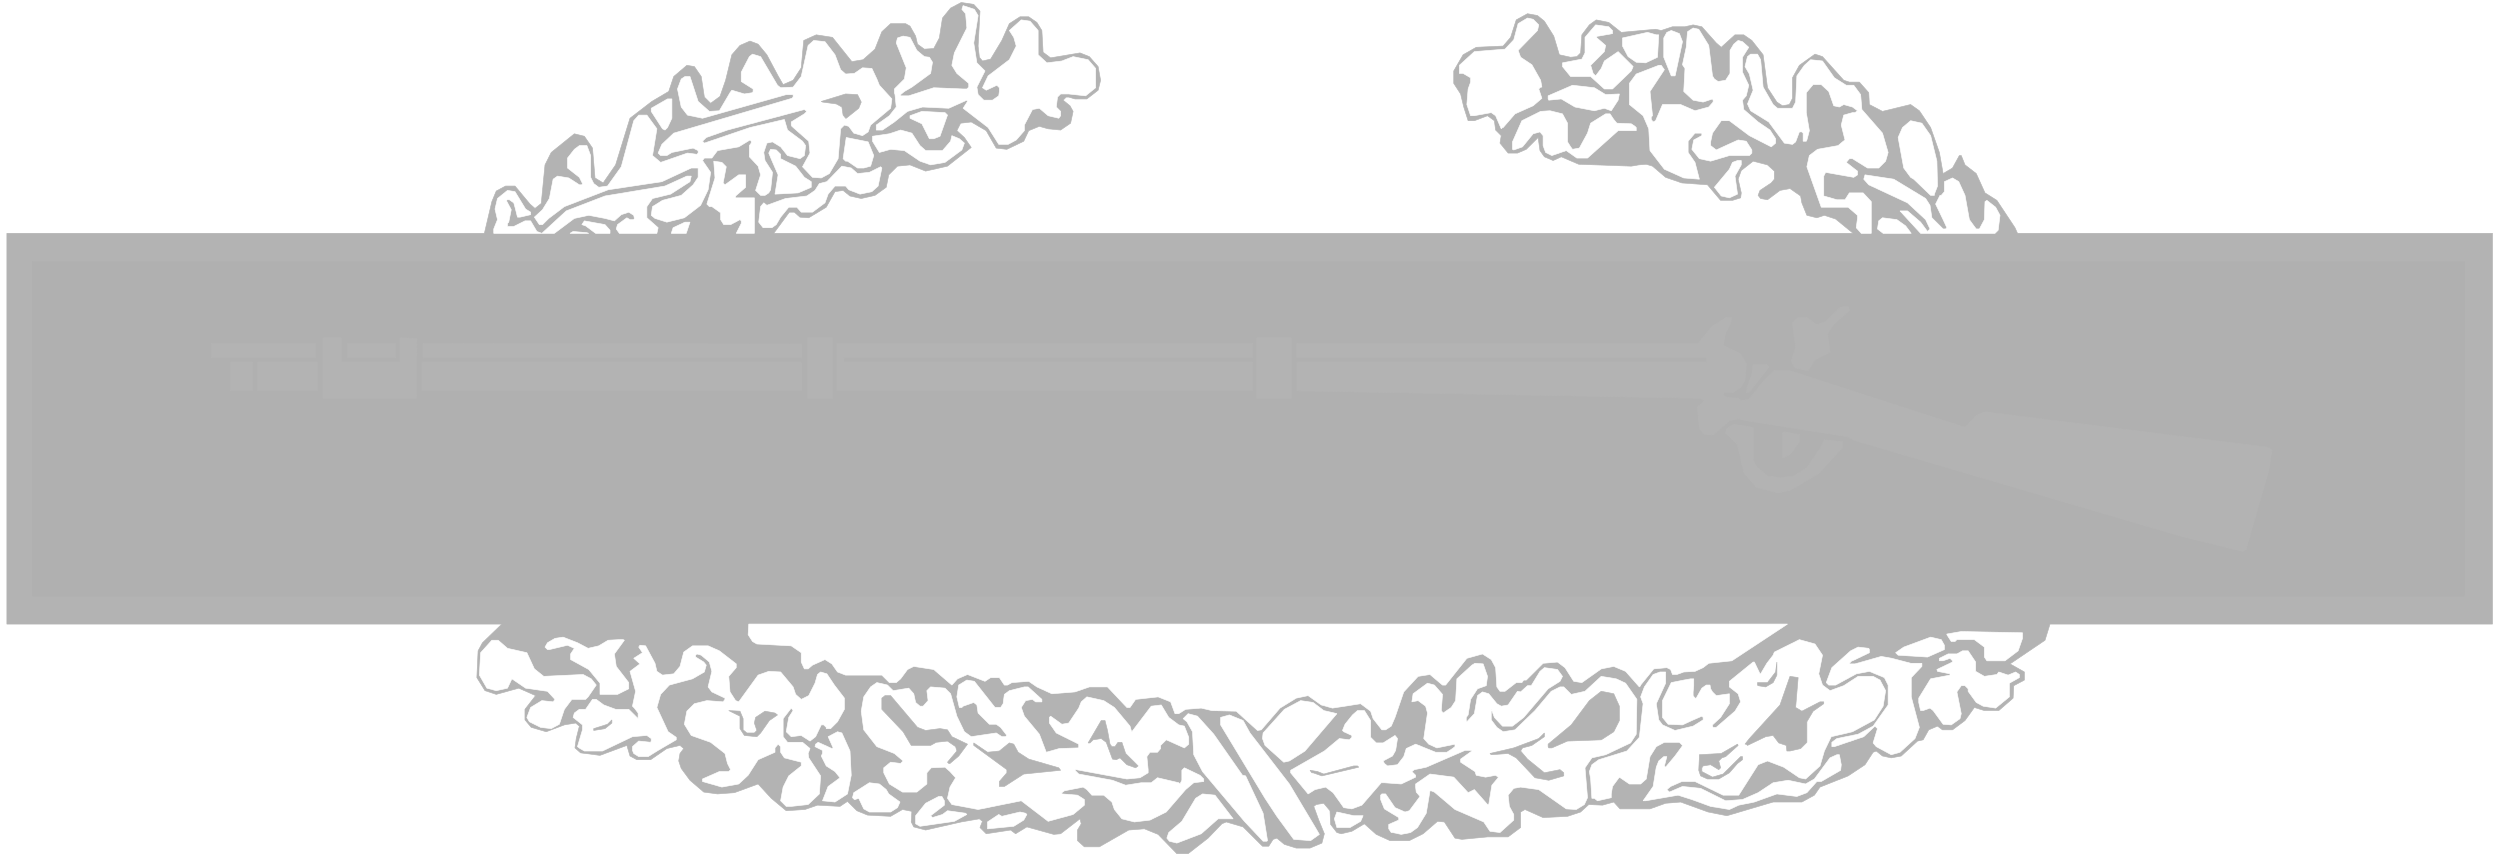 <svg width="3996.021" height="1368.5" viewBox="0 0 2997.016 1026.375" xmlns="http://www.w3.org/2000/svg"><rect x="0" y="0" width="2997.016" height="1026.375" fill="#333333" stroke="none"/><defs><clipPath id="a"><path d="M0 0h2997v1025.387H0Zm0 0"/></clipPath></defs><path style="fill:#fff;fill-opacity:1;fill-rule:nonzero;stroke:none" d="M0 1025.387h2997.016V-.988H0Zm0 0" transform="translate(0 .988)"/><g clip-path="url(#a)" transform="translate(0 .988)"><path style="fill:#fff;fill-opacity:1;fill-rule:evenodd;stroke:#fff;stroke-width:.19;stroke-linecap:square;stroke-linejoin:bevel;stroke-miterlimit:10;stroke-opacity:1" d="M.19.5h766.12V263H.19Zm0 0" transform="matrix(3.91 0 0 -3.91 0 1027.34)"/></g><path style="fill:#b3b3b3;fill-opacity:1;fill-rule:evenodd;stroke:#b3b3b3;stroke-width:.19;stroke-linecap:square;stroke-linejoin:bevel;stroke-miterlimit:10;stroke-opacity:1" d="M764.2 191.46V71.66H628.53L627 66.7l-10.73-7.25 4.4-2.48v-2.48l-3.25-1.72-.2-3.81-4.4-3.82h-4.41l-3.07.95-2.87-4-3.83-2.86h-3.07l-1.53 1.14-2.69-1.14-1.72-3.06-1.72-.38-4.99-4.58-3.06-.57-2.69.57-1.91 1.53-.96-.38-2.49-3.82-5.17-3.43-8.63-3.43-1.72-2.48-3.84-2.1h-8.81l-14.18-4.2-5.75 1.14-8.43 3.06-4.6-.38-4.79-1.72h-9.2l-1.91 2.1-3.45-.96-4.22.19-2.49-2.29-4.02-1.33-7.48-.38-5.56 2.48-1.34-.77V9.28l-3.83-2.87h-6.32l-7.86-.76-2.11.38-3.25 4.96-2.11.19-4.41-3.81-4.22-2.1h-5.94l-4.21 1.91-3.64 3.24-3.84-2.29-3.25-.76-1.34.38-1.92 2.48-.19 4.2-1.92 2.29-2.3-.39-.76-.57 1.53-4.2 1.72-4.19-.76-2.86-3.64-1.53h-4.22l-3.64 1.14-2.3 1.91-1.15-.38-1.34-2.1h-1.92l-5.94 5.92-5.17 1.52-1.34-.57-4.22-4.39-6.13-4.77h-3.45l-5.75 5.92-4.21 1.71-4.8-.38-9-5.15h-4.6l-2.11 1.91v3.24l1.15 1.91-.38 1.53-5.94-4.58-2.11-.19-8.24 2.29-3.45-2.1-1.53 1.14-7.48-1.14-1.91 1.91.76 1.9-.95.77-5.56-.96-10.92-2.48-3.64.96-.77 1.52.19 3.25-2.87.57-3.64-2.1-7.09.38-3.26 1.34-2.88 2.86-2.3-1.53-6.89.38-3.84-1.33-5.75-.38-4.59 3.81-4.03 4.39-7.28-2.67-5.17-.38-4.22.57-4.22 3.62-2.68 3.63-.77 2.29.39 2.29 1.15 1.52-1.15.96-4.03-.96-4.98-3.43h-4.21l-2.11 1.14-.96 3.25-8.24-3.06-5.94.77-1.73 1.52.39 2.87.96 3.81-1.15.95-3.45-.57-5.56-2.1-4.6 1.34-1.92 2.29v3.24l3.26 4.2-5.17 2.29-6.9-1.91-3.45 1.14-2.49 4.01.38 8.2 1.34 2.48 5.94 5.73H2.11v119.8Zm-145.63 0h-50.4l-5.37 4.39-3.45 1.14-2.3-.76-3.06.76-1.54 3.82-.38 2.1-3.26 2.29-3.06-.58-3.83-2.86-2.11.38-.77.96.58 1.52 3.45 2.29.95 1.15v2.48l-2.1 1.91-4.41 1.14-3.64-2.86-.96-2.67.96-4.2-.19-1.52-2.5-.77h-3.64l-4.02 4.77-7.86.57-4.98 1.72-4.02 3.43-1.92.58-2.3-.19-2.3-.39-16.1.58-5.36 2.29-2.49-1.15-2.68 1.15-1.35 1.9-.57 4.01-3.64-3.62-2.68-1.15h-2.88l-2.49 3.05.38 2.29-1.72 1.72-.38 2.86-2.11 1.53-4.03-1.53h-1.91l-1.34 4.2-.96 4-2.11 3.25v3.81l2.87 4.96 4.03 2.29 8.24.38 2.3 2.67 1.72 5.35 3.45 1.9 3.07-.57 2.11-1.72 2.87-4.57 1.72-5.73 3.45-.76 1.92.19 1.15 1.14.38 5.54 2.3 3.05 2.11 1.53 3.83-.77 3.84-3.05 10.53.95 1.73-.38 3.45 1.15h3.83l2.49.57 2.68-.57 4.41-4.96 1.54-1.34 4.21 3.82h2.68l2.49-1.72 3.45-4.39 1.35-10.11 2.87-4.39 1.72-1.14 2.11.38.96 1.91v6.29l2.11 3.82 4.79 3.43 2.3-.76 6.51-7.25 1.73-.57h3.06l2.88-3.24.19-3.63 4.02-2.1 8.63 2.1 2.68-1.91 3.45-5.15 2.68-7.63 1.15-6.48 2.88 1.71 2.1 3.82h.58l1.15-2.86 3.45-2.67 2.68-5.92 3.64-2.29 5.56-8.39zm-381.34 0h-88.72l2.3 9.73 1.34 3.24 2.87 1.53h2.88l4.6-5.53 1.53-1.34 1.92 1.53 1.15 11.83 1.91 3.81 7.09 5.72 3.07-.76 2.49-3.62.77-9.16 2.49-1.53 3.83 5.54 4.41 14.3 6.7 5.15 5.18 3.06 1.53 4.58 4.03 3.43 2.3-.38 2.1-3.05.96-6.3 1.92-1.91 2.87 2.1 1.73 4.96 1.91 7.82 2.49 2.86 3.07 1.34 2.49-.95 2.68-3.25 3.45-6.48 1.54-2.67 3.06 1.33 2.49 3.82.77 8.39 3.83 1.72 4.98-.77 5.94-7.44 3.45.58 3.64 3.24 2.11 5.34 2.69 2.48h4.59l1.35-.76 1.72-3.05.58-2.48 2.1-1.53 2.88.19 1.72 3.24.96 6.11 2.49 3.05 3.26 1.72 3.83-.58 1.92-2.09-.58-10.69.39-3.43.95-1.15 2.5.58 3.44 5.72 2.3 5.15 3.26 2.1h2.68l2.5-1.72 1.53-2.48.38-6.67 2.3-1.72 9.01 1.52 2.87-1.14 2.69-3.05.76-4.2-.76-3.05-3.45-2.67h-3.65l-1.91.57h-.77l-.96-.95 2.11-1.72.96-1.72-.77-3.62-3.06-2.1-3.83.38-2.69.76-3.26-1.33-1.53-3.24-5.17-2.48-3.26.38-3.07 5.34-4.59 2.67-3.26-.38-1.15-2.29 2.3-2.1 2.11-3.05-7.29-5.73-6.7-1.52-4.79 1.91-3.84-.39-2.68-2.67-.77-3.81-3.45-2.48-4.21-.96-3.45.77-2.11 1.71-2.49-.38-2.68-4.77-5.37-3.24-2.68.19-1.72 1.53h-1.54zm0 0" transform="matrix(3.91 0 0 -3.91 0 1028.328)"/><path style="fill:#fff;fill-opacity:1;fill-rule:evenodd;stroke:#fff;stroke-width:.19;stroke-linecap:square;stroke-linejoin:bevel;stroke-miterlimit:10;stroke-opacity:1" d="m299.89 258.23-1.34-8.39.96-6.11 2.49-2.48-2.49-4.96.38-2.29 1.73-1.71h2.68l1.92 1.33.19 1.34v1.14l-.77.76-3.26-1.52-1.15.76 1.73 3.63 6.51 4.96 2.11 4.19-.76 2.67-1.35 2.1 3.65 3.25 2.68-.39 2.49-2.86v-7.44l2.68-2.48 4.6.57 3.45 1.34 4.6-.95 2.3-2.67v-5.92l-3.07-2.48-5.17.57h-2.49l-.96-.95-.38-3.05 1.34-1.34v-1.33l-.58-.77-3.25.77-2.69 2.29-2.11-.39-2.49-4.76v-1.72l-2.49-2.86-2.49-1.34h-2.87l-3.26 5.15-7.67 5.92 1.35 2.09-.2.39-5.55-2.48-8.05.38-4.6-1.34-4.02-3.24-3.65-2.48h-1.91v1.53l4.02 2.86 2.11 2.67-.38 3.81-.19.58v1.14l3.06 3.05.58 3.44-3.07 7.63.38 1.52 1.73.58 2.11-.39 2.1-4 2.3-1.91 1.54-.19.95-1.53-.57-3.43-5.75-4.2-2.3-1.33-1.15-.96v-.38h2.49l7.67 2.48 9-.38h1.15l.58.57v1.15l-3.64 3.05-1.54 2.48.77 3.81 3.83 7.64-.38 4.38-1.15 1.34.38 1.14 3.45-1.14zm171.89-2.86-.38-1.72-5.94-6.1.76-2.1 3.45-2.29 2.69-4.77.38-2.1h-.38l-.58-.57.96-2.86-2.68-2.29-5.56-2.48-3.64-4.2h-.19l-.39-.38-1.72 4.01-1.34.95-4.22-.76-.96-.19h-1.15l-1.15 3.43.39 4.77.76 2.1v1.33l-2.3 1.34h-1.15v2.48l4.6 4.2 9.39.76 2.69 2.86 1.34 4.96 2.87 1.72 1.73-.38zm22.61-1.72v-.95l-4.21-.76h-.39l-.38-.39 2.87-2.48-.38-1.9-4.21-4.2.76-2.48.77-.76 1.72 2.29.96 2.28 4.22 2.87 4.6-4.58-.58-1.34-5.75-5.53h-2.49l-4.21 3.82h-6.14l-2.49 3.05v1.14l5.94 1.15.96 1.9v4.77l3.26 3.82 4.02-.57zm29.51-4.58 1.15-9.34.58-.96 1.15-.76 2.3.38 1.34 2.1v7.06l1.15 1.91 1.34 1.14 1.34-.38 1.92-1.72-1.92-3.05v-4.58l1.92-4.01-.77-3.24-1.15-1.33.38-2.87 4.41-3.81 3.64-2.48 1.73-2.67v-1.34l-1.34-1.14-6.71 3.43-6.13 4.58h-2.49l-2.69-3.81-.57-2.68v-1.14l1.72-1.34 6.71 3.06 2.49-.38 1.72-2.68v-.95l-.76-.76h-6.13l-5.75-1.72-3.45.76-2.3 2.87.57 2.86 2.11 1.14.38.19v.77h-2.1l-2.11-2.48v-3.44l2.11-3.05 1.34-5.15-4.79.38-5.94 2.67-4.41 5.72-.38 6.68-1.73 4.01-4.21 3.43v6.49l2.1 2.86 6.9 2.67h.77l.96-1.34-4.41-6.67.77-7.44-.39-.38v-.77l.58-.76.76.38 2.11 4.96h5.56l4.41-1.91 4.21 1.15 1.34 1.52v.58l-.19.38-2.87-.96-3.07.58-2.87 2.67.38 7.06-.77 1.14 1.15 5.34.39 4.77 1.72 1.15 1.73-.39zm0 0" transform="matrix(3.91 0 0 -3.91 0 1028.328)"/><path style="fill:#fff;fill-opacity:1;fill-rule:evenodd;stroke:#fff;stroke-width:.19;stroke-linecap:square;stroke-linejoin:bevel;stroke-miterlimit:10;stroke-opacity:1" d="m515.85 250.22-2.1-9.73v-.19l-.2-.57h-1.14l-2.3 5.72v5.91l.95 1.72 1.35.57 2.49-.95zm-7.28 2.1-.38-6.87-3.64-1.72-2.88.19-2.49 1.72-1.72 3.24v2.48l7.66 1.72 2.69-.76zm-252.56-6.11 1.73-4.58 1.53-1.33 2.68.19 2.49 1.72 2.88-.19 1.53-3.25.77-1.91 3.83-4.19-.38-2.86-6.14-5.15-.76-2.1-1.73-1.15-2.68.77-1.53 2.09-1.34.39-1.15-1.15-.77-9.16-2.68-4.57-2.49-1.34-2.69.19-3.06 3.24 2.3 4.2-.39 3.63-5.17 4.57-.19.39v.95l4.02 2.48.77.76-.77.57-23.57-6.29-6.51-2.29-1.15-1.14.57-.58 13.99 4.77 10.54 2.48.96-3.24 4.6-3.43.95-1.34-.38-3.05-1.34-.96-3.83.96-2.11 2.67-2.49 1.52-1.73-.38-.95-2.86.38-2.48 2.3-3.62-.58-5.34-.57-.96-1.15-.76h-1.34l-1.54 1.52 1.54 4.77-.77 2.67-2.68 2.87v3.43l.57.76v.58l-.38.38-3.45-2.1-6.51-1.15-1.73-2.29h-2.3l-.57-.76 2.49-3.62-.77-5.34-2.3-4.77-4.98-3.82-5.37-1.34-3.64 1.15-1.15.95.39 2.67 3.06 1.91 5.75 1.53 3.64 3.24 1.54 2.29v2.86h-2.11l-9.01-4.19-16.48-2.48-13.41-5.16-4.79-3.62-1.92-1.91h-.96l-1.53 2.29 2.49 2.29 2.11 3.43 1.15 5.92 1.34.95 3.45-.57 3.26-2.1h.76l.19.38-.95 1.91-3.64 2.86v3.05l2.1 2.68 1.54 1.14h2.3l1.15-3.05v-6.68l.95-1.91 1.54-1.14 2.68.38 4.22 5.91 3.83 14.12 1.53 1.72h2.49l3.07-4.2-1.34-8.2 2.49-2.1 8.24 2.86 2.87-.38.39.38v.76l-1.54.77-6.51-1.34-1.54-.95h-1.91l-.77.76 1.15 2.67 3.64 3.44 36.22 10.68.38.38v.76h-2.11l-25.67-7.25-4.6.96-1.92 2.48-1.15 5.53 1.15 3.05 1.15.77h1.53l2.5-7.64 3.44-3.05 3.07.19 3.26 5.54.57.76 3.84-1.15 2.49.39.19.38v.76l-3.64 2.29v2.86l2.49 4.77.96.76 2.49-.76 5.17-8.78.96-.76 3.83.19 2.49 3.25 2.11 9.53 1.73 1.53 3.44-.38zm283.8-1.52.76-8.4 3.07-5.34 1.34-1.14h4.6l.96 1.9.38 8.02 2.3 3.24 1.92 1.72 3.64-.39 3.64-5.15 3.64-2.29h2.3l2.11-2.86.38-4.58 6.32-7.24 1.73-5.92-.77-2.67-2.11-2.1h-3.44l-4.6 2.86h-.96l-.96-1.14 2.68-2.1.77-.57v-1.15l-1.15-.76-8.62 1.53-.58-1.15v-6.1l4.03-1.15h2.49l1.34 2.1h4.21l2.5-2.67v-9.73h-3.07l-1.53 1.72.38 2.86v.95l-2.87 2.48h-8.24l-4.41 12.4.76 3.44 2.5 1.91 6.32 1.14 1.34 1.14.77.58-1.15 4.58.76 3.05 2.69.76h.76l.77.57-1.53 1.15-2.69.76-1.34-.76-1.72.38-1.54 4.39-2.29 2.1h-2.5l-2.1-2.48v-6.11l.95-5.53-.76-2.86-.19-.38h-.96v2.48l-.39.38h-.76l-1.15-3.06-.96-.76-2.49.38-4.79 6.49-5.56 3.43-.96 2.1 1.73 4.2-1.15 4.96-1.34 2.29.76 3.05.96.76h2.11zM492.28 234l4.22.19-.38-1.9-2.11-3.25-2.11.77-3.06-.77-5.95 1.15-4.21 2.48-3.83-.38-.19.38v.95l7.47 3.24 6.71-.76zm0 0" transform="matrix(3.91 0 0 -3.91 0 1028.328)"/><path style="fill:#b3b3b3;fill-opacity:1;fill-rule:evenodd;stroke:#b3b3b3;stroke-width:.19;stroke-linecap:square;stroke-linejoin:bevel;stroke-miterlimit:10;stroke-opacity:1" d="m264.06 231.71-.77-1.9-3.83-3.06h-.19l-.77.96-.38 2.48-1.73.95-4.21.57-.38.19 7.47 2.29 3.64-.19zm0 0" transform="matrix(3.91 0 0 -3.91 0 1028.328)"/><path style="fill:#fff;fill-opacity:1;fill-rule:evenodd;stroke:#fff;stroke-width:.19;stroke-linecap:square;stroke-linejoin:bevel;stroke-miterlimit:10;stroke-opacity:1" d="m206 226.75-1.34-2.86-.77-.76-.77.38-3.45 5.34v.96l4.99 2.86H206zm274.6-1.52v-5.73l.95-1.52.58-.76 2.11.38 2.49 4.58.96 3.05 4.59 2.86h1.35l1.15-1.72.95-1.14 4.41-.19 1.15-.77.38-.38v-.95h-5.55l-9.39-8.4h-3.26l-3.26 2.29-4.41-1.52-1.91.95-.77 2.1v3.05l-.96 1.15-2.1-.58-3.26-4-2.68-.96-.39.2v2.28l2.88 6.49 5.75 2.86 2.87.19 3.83-.95zm-190.1 2.48-2.3-6.49-1.91-.76h-1.34l-2.3 4.58-3.64 1.71v.77l3.64 1.33 7.09-.38zm301.43-6.3 1.92-7.82.19-7.63-.96-2.48v-.38h-1.15l-5.17 4.96-.96.57-2.11 2.86-1.72 9.35 1.34 3.05 2.49 2.1 3.45-.76zm0 0" transform="matrix(3.91 0 0 -3.91 0 1028.328)"/><path style="fill:#fff;fill-opacity:1;fill-rule:evenodd;stroke:#fff;stroke-width:.19;stroke-linecap:square;stroke-linejoin:bevel;stroke-miterlimit:10;stroke-opacity:1" d="m282.07 218.36 1.73-1.53h5.17l2.49 2.87.38 1.71 2.3-.95 1.54-1.34-.77-2.1-5.17-3.81-4.41-.76-3.26 1.14-4.79 3.24-4.21.39-3.45-.96-2.11 3.44v1.52l5.17.76 3.45 1.15 3.45-.95zm-14.18-3.05-.96-3.25-2.1-.57h-1.92l-3.07 2.1h-.57l-.77.76.96 6.49 6.71-1.34zm-28.55.38v-1.34l4.6-2.29 2.68-3.43 2.11-1.33v-1.72l-4.02-1.72-7.1-.38.96 5.91-1.91 4.39-.96 2.29.57 1.15 1.73-.2zm294.53-3.24-1.92-3.44.77-5.53-2.49-1.14-2.49.57-2.11 2.67 4.6 5.53.95 2.1 1.54.57h1.15zm-311.2-.58-.96-4.96.57-.57 4.22 3.05h2.11v-3.81l-3.07-2.67v-.57h5.75v-10.88h-5.56l1.54 3.05v.77l-.39.38-2.87-1.53h-2.11l-.96 1.53v2.1l-2.68 1.9h-.77l-.76.77 2.49 8.01-.38 5.15 2.49-.38zm0 0" transform="matrix(3.91 0 0 -3.91 0 1028.328)"/><path style="fill:#fff;fill-opacity:1;fill-rule:evenodd;stroke:#fff;stroke-width:.19;stroke-linecap:square;stroke-linejoin:bevel;stroke-miterlimit:10;stroke-opacity:1" d="m262.91 209.78 3.64.38 3.45 1.71.38-.38-1.15-5.53-1.91-1.72-3.64-.76-3.45 1.34-.96 1.14h-3.26l-2.11-2.48-.96-2.67-3.83-2.86h-3.45l-1.34 1.52h-2.49l-2.49-3.05-1.34-2.29-1.34-.95h-2.69l-1.34 1.71.58 4.77.96 1.15.95-.76 5.75 2.09 6.52.77 2.49 1.71 1.34 2.1 2.3.58 4.6 4.76 2.87-.57zm327.49-7.64 1.34-2.09.57-3.82 3.45-3.43h.77l.38.38-1.15 2.48-2.3 4.77 1.34 2.67h.39l.96 1.14v3.06l2.49 1.14 1.91-1.14 1.92-4.2 1.34-7.44 1.53-2.1.58-.76h.96l1.53 2.86.19 5.53.58.38 2.68-2.1 1.34-2.48-.57-4.58-.96-.95h-22.81l-6.32 6.87h2.3l4.02-3.44 1.54-2.09.57-.77.77.77-1.34 2.86-5.56 5.15-11.88 5.53-1.53 1.72.38 1.33 8.81-1.33zm-378.85 5.16-5.94-3.82-5.55-1.34-1.73-2.48v-3.43l3.45-3.05-.38-1.72h-11.5l-.96 1.34.39 1.33 2.87 2.1.96-.57h1.15l.19.38-.19.95-1.54.96-2.29-.77-2.11-1.9-2.88.76-4.98.95-4.41-.95-6.13-4.58h-18.59v1.34l1.15 2.86-.76 3.24.76 3.24 3.07 2.48 2.3-.38 3.26-5.34 1.53-.95v-.77l-3.26-.76h-.76l-.77 3.05-.38 1.34-1.35.95h-.57l-.38-.19 1.53-2.86-.77-3.82-.38-.38v-.95h1.92l3.44 1.72h1.73l1.92-3.25 1.53-.57 7.47 6.87 11.88 4.58 18.4 3.05 6.71 3.05h1.34zm372.71-13.55 1.73-2.29h-8.62l-1.73 1.34.38 2.48 1.15.95 4.41-.57zm0 0" transform="matrix(3.91 0 0 -3.91 0 1028.328)"/><path style="fill:#fff;fill-opacity:1;fill-rule:evenodd;stroke:#fff;stroke-width:.19;stroke-linecap:square;stroke-linejoin:bevel;stroke-miterlimit:10;stroke-opacity:1" d="M187.03 192.41v-.95h-4.41l-3.07 2.29-1.15.38.77 1.15 6.32-1.15zm23.37-.95h-4.59l.57 1.72 3.64 1.71h1.53zm-29.89 0h-5.75l.96.57 4.22-.38zm0 0" transform="matrix(3.91 0 0 -3.91 0 1028.328)"/><path style="fill:#b0b0b0;fill-opacity:1;fill-rule:evenodd;stroke:#b0b0b0;stroke-width:.19;stroke-linecap:square;stroke-linejoin:bevel;stroke-miterlimit:10;stroke-opacity:1" d="M755.58 182.88V80.24H9.96v102.64zm0 0" transform="matrix(3.91 0 0 -3.91 0 1028.328)"/><path style="fill:#b3b3b3;fill-opacity:1;fill-rule:evenodd;stroke:#b3b3b3;stroke-width:.19;stroke-linecap:square;stroke-linejoin:bevel;stroke-miterlimit:10;stroke-opacity:1" d="m567.02 167.81-4.79-4.2-1.92-3.05.77-5.54-4.6-2.29-2.11-3.43-4.02.95-1.15 2.1 1.34 4.01-.96 7.63 1.73 1.72h2.49l3.25-2.29 2.69.95 4.21 4.2 1.34.38h1.35zm0 0" transform="matrix(3.91 0 0 -3.91 0 1028.328)"/><path style="fill:#b3b3b3;fill-opacity:1;fill-rule:evenodd;stroke:#b3b3b3;stroke-width:.19;stroke-linecap:square;stroke-linejoin:bevel;stroke-miterlimit:10;stroke-opacity:1" d="m530.42 163.61-1.34-2.67-.77-3.82 2.68-1.33 2.69-1.34 1.72-2.86-.38-5.15-1.34-2.29-2.5-1.53h-2.49l-.38-.38v-.38l1.15-.76 3.45-.19.96-.77 2.3.39 4.79 5.91 3.06 3.05h4.22l54.23-17.55 3.45 3.63 2.68 1.14 86.62-10.87 1.34-.77-.96-6.29-6.9-23.85v-.38l-1.15-.57-19.35 4.77-99.46 29.18-2.1 1.15-31.24 4.96-2.3.57-2.87-.57-4.99-4.39-2.68.19-1.53 1.72-.58 6.68 2.11 1.9-1.15.77-123.79 2.29v8.77h125.71v1.34H397.62v4.38h123.03l4.4 5.35 4.41 2.67h1.53zm-425.79-11.64h18.01v7.44l5.17-.19-.19-18.31H99.07v18.5h5.56zm150.61-11.06h-7.66v18.5h7.66zm-158.47 12.4h-32v4.38h32zm0 0" transform="matrix(3.91 0 0 -3.91 0 1028.328)"/><path style="fill:#b3b3b3;fill-opacity:1;fill-rule:evenodd;stroke:#b3b3b3;stroke-width:.19;stroke-linecap:square;stroke-linejoin:bevel;stroke-miterlimit:10;stroke-opacity:1" d="M121.3 153.31h-14.76v4.38h14.76zm274.6-12.4h-10.54v18.5h10.54zM245.66 157.5v-4.19H129.73v4.38zm138.36.19v-4.38H258.69v-1.34h125.33v-8.77H256.59v14.49zM77.42 143.2h-6.71v8.77h6.71zm19.93 0h-18.4v8.77h18.4zm148.31 8.77v-8.77H129.35v8.77zm296.64-1.52-5.94-7.64-.96-.19.38 1.91 1.34 3.63.39 3.05h4.21zm-4.79-23.28v-5.15l.96-2.1 3.45-2.86 3.83-.57 4.21.57 4.03 2.48 4.02 5.91 1.34 2.68 5.56-.58v-1.71l-7.28-8.02-8.82-5.15-3.83-.76-6.51 1.72-3.84 4.58-1.91 8.58-3.64 3.43.38 1.34 2.11 1.33 5.94-.95zm0 0" transform="matrix(3.91 0 0 -3.91 0 1028.328)"/><path style="fill:#b3b3b3;fill-opacity:1;fill-rule:evenodd;stroke:#b3b3b3;stroke-width:.19;stroke-linecap:square;stroke-linejoin:bevel;stroke-miterlimit:10;stroke-opacity:1" d="M551.69 129.84v-2.29l-2.88-3.81-1.72-.96h-.58v7.44l.58.39 3.83-.77zm0 0" transform="matrix(3.91 0 0 -3.91 0 1028.328)"/><path style="fill:#fff;fill-opacity:1;fill-rule:evenodd;stroke:#fff;stroke-width:.19;stroke-linecap:square;stroke-linejoin:bevel;stroke-miterlimit:10;stroke-opacity:1" d="M548.05 71.66 530.99 60.4l-7.09-.76-1.72-1.34-2.49-1.14-3.45-.19-2.11-.77h-1.34l-.58 1.53-1.15.57-4.02-.38-4.02-4.96v-.19l-.39-.38-4.21 4.77-3.64 1.52-3.84-.76-5.94-4.2-2.49.39-2.68 4.19-2.3 1.72-4.41-.38-5.17-5.15h-.77l-.57-.77h-1.73l-3.45-2.67h-1.53l-.96 1.34-.38 5.91-1.34 2.48-2.69 1.72-4.79-1.34-6.51-8.2h-.96l-3.83 3.24-3.64-.57-4.41-4.77-2.68-7.82-1.15-2.67-1.73-1.14h-1.15L421 42.66l-.77 2.29-3.06 2.29-8.63-1.34-3.44.96-4.03 2.86-3.64-.76-4.98-3.06-5.75-6.67-1.15-.19-6.52 5.91-7.47.19-3.26.76-4.79-.38-2.11-1.33h-1.15l-1.34 3.62-3.83 1.53-6.9-.77-1.72-2.48h-.96l-5.94 6.3H334l-4.41-1.53-7.09-.57-4.59 2.1-2.5 1.72-5.17-.39-1.34-.76h-.96l-1.53 2.29h-2.68L302 54.11l-5.36 2.09-3.07-1.33-1.73-1.91-5.55 4.77-6.13.95-1.92-.95-2.11-2.86-1.34-1.15h-2.11l-2.3 2.29h-11.11l-2.49.96-1.73 2.48-2.11 1.33-3.83-1.71-1.34-1.15h-1.15l-.96 2.1v2.86l-3.06 2.1-10.54.57-1.34.77-1.34 2.09.19 3.25zm72.05-4.39-1.34-3.82-4.03-3.05h-5.55l-.77 1.15v3.05l-3.07 2.29h-5.36l-.58-.57h-1.15l-1.34 2.09v.2l4.41.76 18.78-.38zm-439.78-3.05 3.26.76 2.87 1.72 3.45.19h1.15l.38-.19-3.06-4.2.57-3.82 3.83-4.96v-1.9l-3.44-1.72h-5.37v3.43l-3.45 4.2-5.56 3.05v1.72l1.15 1.72-2.1.95-5.56-1.33h-.58l-.76.76.76 1.33 2.3 1.34 2.49.38 4.41-1.72zm415.83.95v-1.33l-5.18-2.29-9 .57-.77.76 2.49 1.72 8.24 3.05 3.26-.76zm0 0" transform="matrix(3.91 0 0 -3.91 0 1028.328)"/><path style="fill:#fff;fill-opacity:1;fill-rule:evenodd;stroke:#fff;stroke-width:.19;stroke-linecap:square;stroke-linejoin:bevel;stroke-miterlimit:10;stroke-opacity:1" d="m558.78 62.12-1.15-5.72 1.15-3.44 2.3-1.72 4.21 1.53 4.41 2.86h4.6l2.11-1.14 1.72-3.25-.76-4.76-2.69-4.2-6.7-3.63-6.52-1.52-2.11-4.39-1.34-4.58-4.41-4-1.91.38-4.79 3.24-4.98 1.91-2.88-1.15-5.94-9.34h-4.79l-8.62 4.19h-4.03l-3.45-1.52-1.15-.96.77-.76 4.02 1.72 5.56-.58 7.67-3.81 5.17.38 4.79 2.1 4.6 3.05 4.6.76 5.36-1.14 2.69 1.53 4.79 6.48 2.11.96h.76l.58-3.06-.19-1.71-5.94-3.44h-1.35l-3.06-3.43-3.07-1.15-6.13.77-6.9-2.48-4.79-.96-2.87-1.33-5.75.95-5.75 2.1-4.22 1.34-9.96-1.72h-.77l3.07 4.39.96 5.91.76 1.91 1.54 1.33h.95l-.76-2.86.38-.38 2.87 3.43 2.11 2.87.19.38-.95.95h-4.6l-2.49-1.33-1.92-3.06-1.15-6.86-1.72-1.53h-3.45l-3.07 2.1-2.11-2.86-.38-2.29v-1.15l-4.22-.95-.95.76h-.77l-.38 5.92-.39 2.28.77 2.1 2.11 1.53 8.62 2.67 3.83 4.2 1.15 10.3-.76 2.1 1.15 3.05 2.68 3.81 2.11.77h1.72v-3.44l-2.87-6.29.76-4.96 1.15-1.53 3.83-1.71 5.56 1.33 3.07 1.91v.76l-.39.38-3.06-1.33-2.88-1.34-4.4.19-1.73 2.1v5.15l2.69 5.53 3.83.77 2.11.38h.95v-2.1l-.19-1.91v-1.14l.58-.76h.38l1.72 3.05 1.35.95h1.15l.19-1.14.57-.96 1.15-1.14 4.03.57v-3.05l-2.69-4.2-2.49-2.29v-.38l.19-.38h.96l5.75 4.96 1.73 2.86-.77 2.48-2.68 2.1v1.72l7.28 5.91h.38l1.73-3.62h.19l1.91 3.24 1.92 2.48.38.95 7.67 3.82 4.79-1.34zm-403.18 2.1 5.94-1.34 2.3-4.96 2.87-2.29 12.08.57 2.49-1.33 1.53-1.91-2.49-3.62-.77-.77h-4.21l-2.3-3.05-1.54-4.58-2.49-1.33-3.25.38-3.45 1.72-.77 1.33 1.15 3.05 3.45 2.1 3.45-.38.57.76-2.3 2.48-6.7.96-3.64 2.48-.58.38-1.34-2.86-3.45-.77-2.87.77-2.3 4 .38 6.87 3.45 3.82h1.92zm45.22-4.58.58-2.48 1.72-1.15 3.45.39 1.92 2.28 1.15 4.39 2.68 1.91h4.79l3.45-1.53 5.17-4V58.3l-2.3-2.67.39-4.77 1.72-2.67.96-.38 5.94 8.2 3.26 1.15 3.64-.19 3.83-4.58.77-2.29 1.72-1.53 2.3 1.15 1.92 3.81.77 2.67.95.77 1.92-.57 2.3-3.44 3.07-4v-3.44l-2.11-3.81-2.11-2.1h-1.34v.38l-.77.76h-.76l-1.73-3.62-1.72-1.34-2.69 1.72-3.06-.38-1.54 1.52.77 4.39 1.34 2.1-.57.76-2.49-3.24v-5.53l1.34-1.72h4.6l2.3-1.91-.58-1.52.19-1.34 3.64-5.53-.38-5.53-3.45-3.25-5.17-.57h-1.54l-1.72 1.72.77 4.2 1.72 3.43 3.83 3.05v1.15l-5.17 1.33-1.15 1.72v1.72l-.77.76-.96-1.15v-1.33l-5.17-2.29-3.06-4.77-2.88-2.67-5.17-.95-5.94 1.71v.77l5.17 2.28h2.87l.58.58-.96 1.9-.77 3.06-4.4 3.43-5.94 2.1-2.11 3.43.77 4.01 2.3 2.29 3.83.95 4.98-.38.57.76v.39l-4.02 1.9-1.15 1.53 1.15 4.77-.77 2.86-2.49 2.1-1.34.38-.38-.38v-.57l2.49-1.53.77-.95-.58-2.1-3.64-2.1-7.09-1.91-2.68-2.86-1.15-4.01 3.45-7.44 2.49-1.71v-.77l-5.56-3.24-3.06-1.91h-2.88l-1.53.96-.39.95v1.15l1.92 1.71 3.64-.38.19.38v.77l-1.34.95-4.41-.38-9.19-4.39h-5.56l-1.34.76-.77.58 1.53 5.15v1.52l-2.87 2.29.38 1.34 1.54 1.14h1.91l2.11 3.05h1.15l2.3-1.71 3.64-1.34h4.02l2.88-2.86v1.72l-1.15 1.52-.58.58.96 4.57-1.72 6.11 3.06 2.29-1.91 1.71 2.68 1.72-1.15 1.72.38.57 1.73-.19zm0 0" transform="matrix(3.91 0 0 -3.91 0 1028.328)"/><path style="fill:#fff;fill-opacity:1;fill-rule:evenodd;stroke:#fff;stroke-width:.19;stroke-linecap:square;stroke-linejoin:bevel;stroke-miterlimit:10;stroke-opacity:1" d="M573.15 63.84v-.96l-5.17-2.48h-.2l-.76-.76v-.19h1.72l8.05 2.29 3.26-.58 5.75-1.52h3.45v-.96l-3.26-3.43v-5.91l2.49-9.35-1.34-3.43-4.6-4.2-2.68-.76-4.6 2.48-.96 1.14 1.34 4.39-.77.76-3.44-3.24-9.01-3.05h-.77v1.33l1.54 1.15 6.51 1.33 4.6 2.48 4.6 6.49v6.1l-1.15 2.29-4.6 1.91-4.02-.76-6.33-3.44h-2.11l-.76.76 1.72 4.58 5.75 5.15 2.3 1.15 3.26-.38zm0 0" transform="matrix(3.91 0 0 -3.91 0 1028.328)"/><path style="fill:#fff;fill-opacity:1;fill-rule:evenodd;stroke:#fff;stroke-width:.19;stroke-linecap:square;stroke-linejoin:bevel;stroke-miterlimit:10;stroke-opacity:1" d="M605.73 60.02v-2.86l2.68-1.53 3.83.57.58.77 2.87-.96 2.3.96 1.15-.77v-.95l-3.07-1.72v-4.19l-4.21-3.44-3.83.58-2.11 1.14-2.49 3.43v.77l-.96.95h-1.15l-1.34-1.91 1.34-6.67-.38-1.53-2.69-1.91-2.49.19-3.06 4.2-.96.76-2.11-.76h-.77l-.57 2.48v1.34l3.64 5.91 5.94 1.14v.39l-3.83.76-.19.57 4.79 2.29v.38l-.77.76-2.11-.76h-1.15v.76l2.69 1.34h2.68l1.72.95h1.73zm0 0" transform="matrix(3.91 0 0 -3.91 0 1028.328)"/><path style="fill:#b3b3b3;fill-opacity:1;fill-rule:evenodd;stroke:#b3b3b3;stroke-width:.19;stroke-linecap:square;stroke-linejoin:bevel;stroke-miterlimit:10;stroke-opacity:1" d="m543.64 53.72-2.3-1.33-2.3.38-.19.19v.76h3.07l2.49 3.25.38 3.05v-4.01zm0 0" transform="matrix(3.91 0 0 -3.91 0 1028.328)"/><path style="fill:#fff;fill-opacity:1;fill-rule:evenodd;stroke:#fff;stroke-width:.19;stroke-linecap:square;stroke-linejoin:bevel;stroke-miterlimit:10;stroke-opacity:1" d="m456.07 55.63-.39-2.86-2.68-.95-2.11-3.25-.76-4.77-.58-.76v-.95l.19-.38 2.3 2.48.96 5.53 1.53 1.14 1.92-.57 2.49-3.05 1.34-.76 2.11.38 2.88 4.19.95-.19 2.11 1.91h1.15l2.68 4.39 1.35 1.14 4.02-.57 1.53-2.1-.76-1.52-3.64-2.29-7.48-8.78-3.45-2.67h-3.06l-2.49 2.67-.77 2.1-.19.38v-3.24l1.72-2.29 1.92-1.34 3.64.58 6.13 5.91 4.98 5.91 2.69 1.34h1.15l2.3-2.29 4.21.95 4.98 4.58 4.6-.76 2.88-1.34 3.45-4.96-.2-10.68-1.72-2.67-7.67-3.62-4.21-.96-2.11-3.05.77-9.16-.96-2.1-2.49-1.52-3.07.19-8.43 5.91-5.56.77-2.1-.39-1.73-2.09.38-3.44 1.35-2.48v-1.72l-4.22-3.81-3.07.38-1.91 2.86-8.82 3.82-6.32 5.34-.96.38h-.38l-1.15-6.87-2.68-4.38-2.11-1.53-2.88-.57-2.68.57h-.38l-.77 1.14v1.34l3.07 1.33v.77L424.45 15l-1.15 2.86v1.34l.38.38h1.15l2.88-4.2 3.06-1.34 1.34.39 3.26 4.38-1.15 1.34-.19 1.53v.95l4.41 3.05 7.28-.95 4.41-4.77 1.91.95 4.03-4.58h.38l.96 5.92 1.92 2.29v.19l-.77.57-3.07-.57-2.87.57-.39 1.14-4.4 2.87v.95l3.45 2.48v.19h-2.11l-11.88-5.15-3.64-.76-.77-.58 1.15-1.14v-.57l-4.41-2.1-5.17.38h-.96l-5.94-6.87-3.07-1.14-2.49.38-3.25 4.58-2.3 1.72-3.26-.77-2.11-1.33-5.36 6.48v.77l10.34 5.91 4.6 3.82 3.07-.39.76.77v.57l-2.49 1.14-.38.39.77 1.9 2.3 2.86 1.53 1.34h2.11l1.91-3.05v-5.15l1.73-1.72h2.11l3.64 2.29.76-.95-.57-3.63-.96-1.72-2.87-1.52.38-.77.96-.76 3.06.38 1.92 2.48.77 2.48 2.87 1.34 6.13-2.48h3.45l1.73 1.14.76.58v.76l-5.55-1.15-2.5 1.15-1.53 1.72 1.15 7.82-.57 2.1-2.3 1.71-1.92-.38.38 2.48 4.41 3.24 2.11-.57 2.49-2.86-.38-4.96.57-.76 2.49 1.71 1.34 2.1.39 6.68 4.6 4.2.95.57 2.5-.19zm0 0" transform="matrix(3.91 0 0 -3.91 0 1028.328)"/><path style="fill:#b3b3b3;fill-opacity:1;fill-rule:evenodd;stroke:#b3b3b3;stroke-width:.19;stroke-linecap:square;stroke-linejoin:bevel;stroke-miterlimit:10;stroke-opacity:1" d="m550.54 46.09 1.91-1.14 5.56 2.86h1.15v-.57l-3.26-2.29-1.91-3.24v-6.3l-1.92-1.91-3.26-.76h-.95l-.2 1.72-2.3.76-1.72 2.29-2.3-.38-5.56-2.67-.38.38h-.38l1.34 1.72 9.39 10.3 3.06 8.77 2.5-.38zm0 0" transform="matrix(3.91 0 0 -3.91 0 1028.328)"/><path style="fill:#fff;fill-opacity:1;fill-rule:evenodd;stroke:#fff;stroke-width:.19;stroke-linecap:square;stroke-linejoin:bevel;stroke-miterlimit:10;stroke-opacity:1" d="M305.07 46.09h1.72l.77 1.15.38 2.86 1.53 1.14 4.6 1.15h1.15l4.22-3.82v-.76h-1.92l-.96.76-2.1-.38-1.34-2.1.95-2.67 4.6-5.53 2.11-5.53 4.02 1.14 5.94.19v1.15l-6.89 3.43-2.11 3.05v1.72l.38.38 3.45-2.48 2.11.38 3.06 4.58.77 1.91 1.73 1.53 5.17-1.15 3.26-2.1 4.79-5.72.38-1.33.19-.39 5.94 7.83 3.07.38 2.3-3.82 3.06-2.29 1.73-.38 1.34-3.43v-2.1l-1.34-1.15-5.56 2.48-1.72-1.71v-.96l-.96-1.14h-2.3l-.96-1.34.39-4v-.96l-2.5-1.52-4.02-.38-15.52 2.86h-.19l-.2-.19 1.15-1.15 10.35-1.91 4.03-1.52 4.79.76h3.06l1.92 1.53 6.51-1.53.39-.38.57 1.14v3.06l.77.76 4.79-2.29.77-.76.38-.38v-.77l-3.07-.38-2.49-2.1-5.94-6.87-4.98-2.48-4.79-.57-3.83.96-2.3 2.86-.77 2.29-2.49 2.1h-3.64l-1.53 1.71-1.15.77-5.75-1.15-.77-.57v-.38l4.79-.38 2.11-1.34v-1.72l-3.45-2.86-7.66-2.1-8.24 6.3-13.23-2.67-8.05 1.52-1.34 1.91.77 3.44 1.72 2.86-1.72 1.9-1.53 1.34-4.22-.19-1.34-1.53v-3.43l-3.07-2.48h-4.4l-4.03 2.48-1.72 3.43v1.53l2.11 1.72 3.06-.39.77.77-2.68 2.29-5.37 2.1-4.02 5.15-.77 5.72.77 4.39 2.1 3.05 1.92 1.33 3.26-.76 1.72-1.72 4.79.77 1.54-1.72.57-2.67 1.34-1.14h.96l1.53 1.71-.38 3.05 1.15 1.15 4.41-.38 1.72-1.72 1.92-6.87 2.3-4.77 2.11-1.52 7.66 1.14 1.72-1.14h1.15l.39.38-1.92 2.48-1.34.95h-2.11l-3.45 3.44-.38 2.48-.96.76-3.26-1.14-.38-.39h-.77l-.76 3.25.57 3.62 2.49 1.53 2.3-.38zm0 0" transform="matrix(3.91 0 0 -3.91 0 1028.328)"/><path style="fill:#b3b3b3;fill-opacity:1;fill-rule:evenodd;stroke:#b3b3b3;stroke-width:.19;stroke-linecap:square;stroke-linejoin:bevel;stroke-miterlimit:10;stroke-opacity:1" d="M496.5 46.48v-4.39l-1.72-3.44-3.84-2.48-10.34-.38-4.8-2.1h-.95l-.19.39v.76l7.09 5.91 5.55 7.44 3.64 2.86 3.84-.76zm-215.19-6.49 2.49-.95 4.4.57 2.3-.38 1.34-2.1 4.8-2.29-2.69-3.63-2.68-2.29h-.38l-.39.39 2.88 3.43-.39 1.34-2.49 1.71-3.45-.38-1.72-.95h-5.94l-2.49 4.19-6.52 6.87v3.44l.96.76h1.73zm0 0" transform="matrix(3.91 0 0 -3.91 0 1028.328)"/><path style="fill:#fff;fill-opacity:1;fill-rule:evenodd;stroke:#fff;stroke-width:.19;stroke-linecap:square;stroke-linejoin:bevel;stroke-miterlimit:10;stroke-opacity:1" d="m405.86 45.14 4.03-.95-9.78-11.45-4.79-3.05-1.72-.38-5.75 5.15-.77 2.1.19 1.71 6.52 7.25 4.98 2.67 3.83-.57zm0 0" transform="matrix(3.91 0 0 -3.91 0 1028.328)"/><path style="fill:#b3b3b3;fill-opacity:1;fill-rule:evenodd;stroke:#b3b3b3;stroke-width:.19;stroke-linecap:square;stroke-linejoin:bevel;stroke-miterlimit:10;stroke-opacity:1" d="M227.84 42.66v-3.43l1.15-.96h2.3l.77.77-.77 2.28.38 1.72 2.88 1.91 3.06-.57.77-.58-2.49-1.71-2.68-3.82-1.15-1.14-3.83.38-1.35 2.1v3.81l-3.45 1.72 3.45-.19zm0 0" transform="matrix(3.91 0 0 -3.91 0 1028.328)"/><path style="fill:#fff;fill-opacity:1;fill-rule:evenodd;stroke:#fff;stroke-width:.19;stroke-linecap:square;stroke-linejoin:bevel;stroke-miterlimit:10;stroke-opacity:1" d="m372.14 37.89 8.81-12.59.96-.19 5.36-11.45 1.35-8.39-.2-.19h-1.15l-5.74 6.1-12.84 15.26L366 31.6l-.38 7.05-1.72 3.06-1.15.95 1.53 1.53 2.87-.77zm11.11.38 12.07-15.64 7.86-13.16 1.34-2.29-2.68-1.91-5.18.38-5.17 7.06-3.64 5.53-13.61 22.51v2.29l2.69.76 4.21-1.71zm0 0" transform="matrix(3.91 0 0 -3.91 0 1028.328)"/><path style="fill:#b3b3b3;fill-opacity:1;fill-rule:evenodd;stroke:#b3b3b3;stroke-width:.19;stroke-linecap:square;stroke-linejoin:bevel;stroke-miterlimit:10;stroke-opacity:1" d="m185.49 39.61-3.45-.57v.57l4.22 1.33 1.34 1.34v-.96zm154.07-.57.77-4.2.57-.76h.96l.77 1.14.19.19h1.15l1.15-3.43 3.83-3.82-.77-.57-2.68.95-2.11 2.1-1.15-.57-1.15.19-1.91 5.15-1.54 1.15-2.49-.39-.96-.95h-.57l4.02 6.87h1.15zm0 0" transform="matrix(3.91 0 0 -3.91 0 1028.328)"/><path style="fill:#fff;fill-opacity:1;fill-rule:evenodd;stroke:#fff;stroke-width:.19;stroke-linecap:square;stroke-linejoin:bevel;stroke-miterlimit:10;stroke-opacity:1" d="m260.61 32.74.38-7.44-1.15-5.72-3.83-2.48-3.83.38 1.72 4.39 3.64 2.67-1.53 1.9-2.68 1.72-1.53 3.05.38.77v.95l-2.3 1.15.19.76.77.57 4.21-1.91.39.19-1.54 3.44 2.88 1.52 1.34-.38zm0 0" transform="matrix(3.91 0 0 -3.91 0 1028.328)"/><path style="fill:#b3b3b3;fill-opacity:1;fill-rule:evenodd;stroke:#b3b3b3;stroke-width:.19;stroke-linecap:square;stroke-linejoin:bevel;stroke-miterlimit:10;stroke-opacity:1" d="m469.67 34.46-2.87-.77-.58-.95 2.11-2.48 5.18-4.2 4.79.96 1.15-.96v-.95l-4.6-1.34-4.22.77-5.75 6.1-2.49 1.34-5.17-.38-.39.38 7.29 1.71 7.66 2.87 1.73 1.71v-1.14zm-163.26-1.72 3.06 2.48 1.35-.38 1.34-2.48 3.25-2.1 9.2-2.67.58-.76-11.31-1.15-5.94-3.81h-1.53v1.52l2.3 2.67v.96l-10.16 7.44v.76l4.22-2.86zm222.67-1.72-1.15-.38-.96-.95.57-2.1-.57-.57-2.49 1.52-2.3-.38-.39-.57v-1.15l3.26-1.71 3.26.95 5.37 5.34h.57v-.95l-1.53-1.15-2.49-2.86-3.26-1.9h-3.45l-2.11.95-.57 1.72.19 3.81v.96l6.71.38 4.98 2.86.19-.38zm-112.49-3.24-11.3-2.67-2.69.95h-.38l-.57.77 2.3-.39 1.91-.76 9.2 2.48h1.15zm0 0" transform="matrix(3.91 0 0 -3.91 0 1028.328)"/><path style="fill:#fff;fill-opacity:1;fill-rule:evenodd;stroke:#fff;stroke-width:.19;stroke-linecap:square;stroke-linejoin:bevel;stroke-miterlimit:10;stroke-opacity:1" d="m271.72 20.91.77-1.33 3.45-2.48-.77-1.72-2.1-1.34h-6.52l-1.72.96-1.54 3.24-1.15-.38h-.19l-.57.57.38 1.53 4.79 3.05 3.07-.38zm106.36-8.96h-4.6l-5.18-4.58-7.47-2.86-2.3.57-.77.95.58 1.72 4.02 3.43 4.22 7.06 2.11 1.34 3.83-.38zm-88.53 5.53v-1.34l-4.22-3.24.57-.57 3.07.95 1.53 1.15 5.56-.77.38-.38-3.83-2.1-10.54-1.52-1.34.76v2.48l3.07 3.82 4.02 2.09h.96zm25.29-4.2-.96-1.72-3.06-1.9-7.86-.77h-.19v2.1l3.45 2.29.95-.57 5.56 1.33 1.73-.38zm103.09-.38-.76-1.72-3.26-1.9h-4.02l-.77 2.67.77 2.09 5.17-1.14zm0 0" transform="matrix(3.91 0 0 -3.91 0 1028.328)"/></svg>
